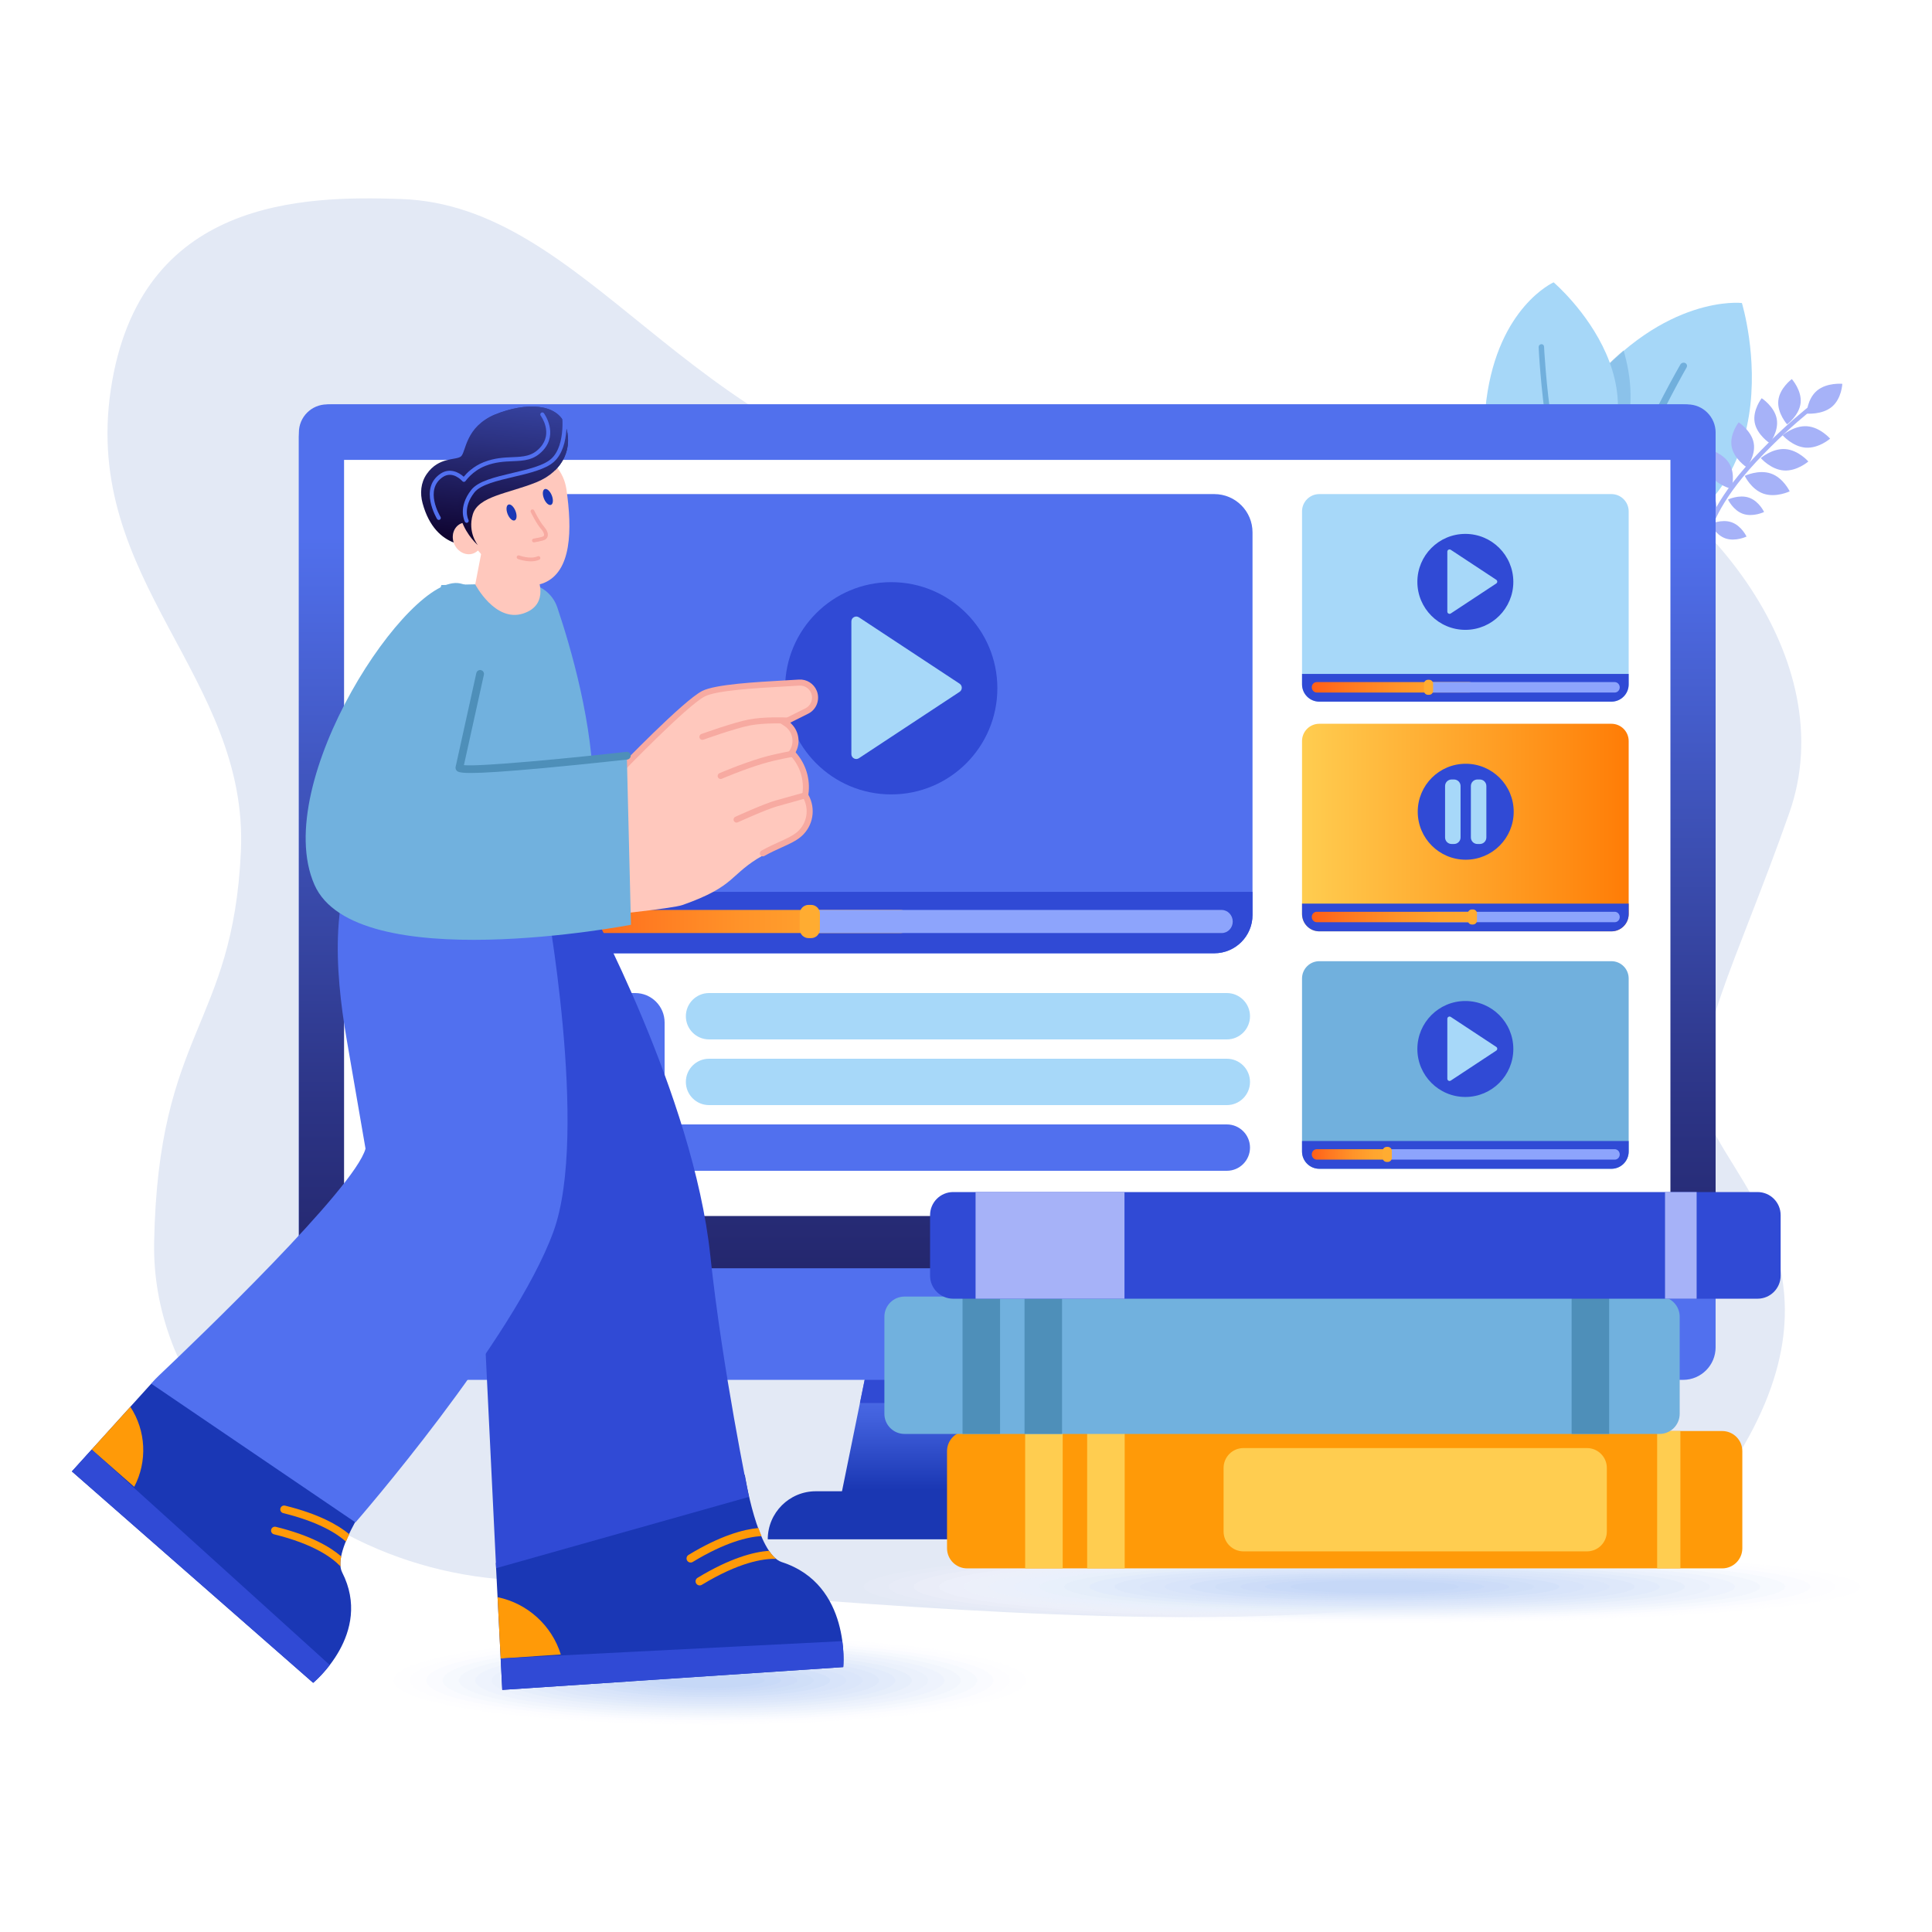 <svg width="500" height="500" viewBox="0 0 500 500" fill="none" xmlns="http://www.w3.org/2000/svg">
<rect x="0" y="0" width="500" height="500" fill="#808080" stroke="none"/>
<g clip-path="url(#clip0_3590_9495)">
<rect width="500" height="500" fill="white"/>
<path d="M500 0H0V500H500V0Z" fill="white"/>
<path d="M134.508 408.974C103.108 407.902 73.696 392.698 55.291 367.233C46.182 354.629 39.548 339.276 39.891 321.448C40.946 266.588 60.232 265.781 62.341 220.419C64.453 175.052 21.282 150.45 28.668 100.867C36.053 51.283 78.572 50.64 103.817 51.505C152.146 53.157 177.868 114.519 246.441 126.124C315.015 137.729 370.701 99.343 408.089 114.338C440.972 127.524 477.032 170.652 463.094 210.317C449.156 249.981 437.189 270.581 441.41 287.462C445.629 304.34 480.577 328.805 448.501 378.7C408.087 441.56 219.87 411.883 134.508 408.974Z" fill="#E3E9F5"/>
<path d="M413.861 144.367C413.861 144.367 390.335 125.141 410.616 100.591C430.897 76.043 450.802 78.419 450.802 78.419C450.802 78.419 467.94 134.333 413.861 144.367Z" fill="#A6D7F8"/>
<path d="M412.249 160.126C412.175 160.153 412.094 160.169 412.014 160.176C411.506 160.219 411.078 159.864 411.059 159.388C410.185 137.486 433.864 96.098 434.871 94.345C435.118 93.917 435.68 93.738 436.125 93.95C436.571 94.162 436.73 94.683 436.483 95.112C436.237 95.536 412.047 137.817 412.902 159.236C412.916 159.633 412.64 159.995 412.249 160.126Z" fill="#71AFDC"/>
<path opacity="0.5" d="M404.023 131.14C400.923 123.321 400.442 112.657 410.29 100.738C413.626 96.7 416.952 93.393 420.18 90.683C423.74 102.817 423.764 119.595 404.023 131.14Z" fill="#71AFDC"/>
<path d="M405.391 130.983C405.391 130.983 381.543 127.683 384.667 103.538C387.791 79.393 402.076 73.069 402.076 73.069C402.076 73.069 437.215 102.976 405.391 130.983Z" fill="#A6D7F8"/>
<path d="M410.995 141.962C410.955 142.007 410.909 142.05 410.859 142.088C410.538 142.317 410.102 142.255 409.888 141.948C400.019 127.919 398.269 91.376 398.2 89.829C398.183 89.448 398.483 89.109 398.869 89.074C399.255 89.036 399.583 89.314 399.6 89.695C399.617 90.071 401.402 127.4 411.055 141.121C411.231 141.376 411.2 141.721 410.995 141.962Z" fill="#71AFDC"/>
<path d="M467.674 110.314C464.279 110.071 461.336 112.64 461.336 112.64C461.336 112.64 463.9 115.605 467.298 115.85C470.693 116.093 473.636 113.524 473.636 113.524C473.636 113.524 471.069 110.56 467.674 110.314Z" fill="#A6B2F8"/>
<path d="M462.031 116.224C458.636 115.981 455.693 118.55 455.693 118.55C455.693 118.55 458.258 121.514 461.655 121.759C465.05 122.002 467.993 119.433 467.993 119.433C467.993 119.433 465.429 116.467 462.031 116.224Z" fill="#A6B2F8"/>
<path d="M458.313 122.548C455.101 121.441 451.539 123.15 451.539 123.15C451.539 123.15 453.184 126.657 456.396 127.764C459.608 128.871 463.17 127.162 463.17 127.162C463.17 127.162 461.525 123.657 458.313 122.548Z" fill="#A6B2F8"/>
<path d="M452.646 128.798C450.067 127.907 447.205 129.281 447.205 129.281C447.205 129.281 448.527 132.098 451.105 132.988C453.684 133.879 456.546 132.505 456.546 132.505C456.546 132.505 455.227 129.688 452.646 128.798Z" fill="#A6B2F8"/>
<path d="M448.103 135.152C445.524 134.262 442.662 135.636 442.662 135.636C442.662 135.636 443.984 138.452 446.562 139.343C449.141 140.233 452.003 138.859 452.003 138.859C452.003 138.859 450.684 136.04 448.103 135.152Z" fill="#A6B2F8"/>
<path d="M460.227 103.662C459.889 106.898 462.501 109.826 462.501 109.826C462.501 109.826 465.661 107.505 465.999 104.269C466.337 101.033 463.725 98.105 463.725 98.105C463.725 98.105 460.566 100.426 460.227 103.662Z" fill="#A6B2F8"/>
<path d="M454.108 109.317C454.682 112.531 458.006 114.698 458.006 114.698C458.006 114.698 460.399 111.65 459.825 108.436C459.251 105.221 455.927 103.055 455.927 103.055C455.927 103.055 453.535 106.1 454.108 109.317Z" fill="#A6B2F8"/>
<path d="M448.147 115.557C448.721 118.771 452.045 120.938 452.045 120.938C452.045 120.938 454.438 117.89 453.864 114.676C453.29 111.462 449.967 109.295 449.967 109.295C449.967 109.295 447.574 112.343 448.147 115.557Z" fill="#A6B2F8"/>
<path d="M442.523 122.705C444.203 125.552 448.087 126.517 448.087 126.517C448.087 126.517 449.246 122.862 447.568 120.014C445.887 117.167 442.003 116.202 442.003 116.202C442.003 116.202 440.844 119.857 442.523 122.705Z" fill="#A6B2F8"/>
<path d="M438.001 129.695C440.186 132.212 444.179 132.495 444.179 132.495C444.179 132.495 444.632 128.695 442.446 126.176C440.26 123.657 436.267 123.376 436.267 123.376C436.267 123.376 435.815 127.179 438.001 129.695Z" fill="#A6B2F8"/>
<path d="M441.605 138.174C441.701 138.262 441.834 138.312 441.991 138.307C442.346 138.298 442.686 138.007 442.753 137.659C442.77 137.569 444.227 130.533 454.536 119.488C464.982 108.298 473.408 102.657 473.491 102.602C473.815 102.388 473.948 101.99 473.789 101.719C473.632 101.448 473.236 101.398 472.913 101.612C472.827 101.669 464.243 107.407 453.646 118.762C442.958 130.212 441.52 137.395 441.463 137.695C441.429 137.89 441.486 138.062 441.605 138.174Z" fill="#A6B2F8"/>
<path d="M470.25 101.083C467.697 103.212 467.545 107.038 467.545 107.038C467.545 107.038 471.533 107.412 474.085 105.283C476.638 103.155 476.79 99.329 476.79 99.329C476.79 99.329 472.802 98.955 470.25 101.083Z" fill="#A6B2F8"/>
<path d="M304.329 390.29H217.021L224.817 351.959H296.531L304.329 390.29Z" fill="url(#paint0_linear_3590_9495)"/>
<path d="M224.817 351.959L222.551 363.107H298.798L296.532 351.959H224.817Z" fill="#304AD3"/>
<path d="M435.576 357.107H85.772C81.119 357.107 77.348 353.336 77.348 348.683V113.081C77.348 108.429 81.119 104.657 85.772 104.657H435.574C440.226 104.657 443.998 108.429 443.998 113.081V348.683C444 353.336 440.229 357.107 435.576 357.107Z" fill="#5170EE"/>
<path d="M444 328.222V111.945C444 107.919 440.735 104.657 436.711 104.657H84.638C80.612 104.657 77.35 107.922 77.35 111.945V328.222H444Z" fill="url(#paint1_linear_3590_9495)"/>
<path d="M432.302 119.019H89.045V314.702H432.302V119.019Z" fill="white"/>
<path d="M322.655 398.376H198.695C198.695 391.505 204.264 385.936 211.136 385.936H310.214C317.083 385.936 322.655 391.505 322.655 398.376Z" fill="#1A37B3"/>
<path d="M417.025 181.591H341.439C338.968 181.591 336.963 179.586 336.963 177.114V132.345C336.963 129.874 338.968 127.869 341.439 127.869H417.025C419.496 127.869 421.501 129.874 421.501 132.345V177.117C421.501 179.588 419.496 181.591 417.025 181.591Z" fill="#A7D8F9"/>
<path d="M379.231 163.005C386.089 163.005 391.648 157.446 391.648 150.588C391.648 143.731 386.089 138.172 379.231 138.172C372.374 138.172 366.814 143.731 366.814 150.588C366.814 157.446 372.374 163.005 379.231 163.005Z" fill="#304AD5"/>
<path d="M387.23 151.005L375.456 158.767C375.076 159.017 374.568 158.745 374.568 158.288V142.765C374.568 142.31 375.076 142.036 375.456 142.286L387.23 150.048C387.573 150.276 387.573 150.779 387.23 151.005Z" fill="#A7D8F9"/>
<path d="M336.965 174.407V177.114C336.965 179.586 338.97 181.591 341.441 181.591H417.027C419.498 181.591 421.503 179.586 421.503 177.114V174.407H336.965Z" fill="#304AD5"/>
<path d="M380.295 179.224H340.793C340.076 179.224 339.493 178.619 339.488 177.874C339.484 177.129 340.06 176.524 340.776 176.524H380.279C380.995 176.524 381.579 177.129 381.584 177.874C381.588 178.619 381.012 179.224 380.295 179.224Z" fill="url(#paint2_linear_3590_9495)"/>
<path d="M417.897 179.224H370.361C369.645 179.224 369.061 178.619 369.057 177.874C369.052 177.129 369.628 176.524 370.345 176.524H417.88C418.597 176.524 419.18 177.129 419.185 177.874C419.19 178.619 418.614 179.224 417.897 179.224Z" fill="#8DA4FC"/>
<path d="M369.856 179.817H369.561C368.989 179.817 368.527 179.355 368.527 178.783V176.96C368.527 176.388 368.989 175.926 369.561 175.926H369.856C370.427 175.926 370.889 176.388 370.889 176.96V178.783C370.887 179.355 370.425 179.817 369.856 179.817Z" fill="#FFAC31"/>
<path d="M417.025 241.033H341.439C338.968 241.033 336.963 239.029 336.963 236.557V191.786C336.963 189.314 338.968 187.31 341.439 187.31H417.025C419.496 187.31 421.501 189.314 421.501 191.786V236.557C421.501 239.029 419.496 241.033 417.025 241.033Z" fill="url(#paint3_linear_3590_9495)"/>
<path d="M379.327 222.493C386.184 222.493 391.743 216.934 391.743 210.076C391.743 203.219 386.184 197.66 379.327 197.66C372.469 197.66 366.91 203.219 366.91 210.076C366.91 216.934 372.469 222.493 379.327 222.493Z" fill="#304AD5"/>
<path d="M336.965 233.85V236.557C336.965 239.029 338.97 241.033 341.441 241.033H417.027C419.498 241.033 421.503 239.029 421.503 236.557V233.85H336.965Z" fill="#304AD5"/>
<path d="M417.897 238.667H370.361C369.645 238.667 369.061 238.062 369.057 237.317C369.052 236.572 369.628 235.967 370.345 235.967H417.88C418.597 235.967 419.18 236.572 419.185 237.317C419.19 238.062 418.614 238.667 417.897 238.667Z" fill="#8DA4FC"/>
<path d="M380.295 238.667H340.793C340.076 238.667 339.493 238.062 339.488 237.317C339.484 236.572 340.06 235.967 340.776 235.967H380.279C380.995 235.967 381.579 236.572 381.584 237.317C381.588 238.062 381.012 238.667 380.295 238.667Z" fill="url(#paint4_linear_3590_9495)"/>
<path d="M381.209 239.26H380.914C380.343 239.26 379.881 238.798 379.881 238.226V236.402C379.881 235.831 380.343 235.369 380.914 235.369H381.209C381.781 235.369 382.243 235.831 382.243 236.402V238.226C382.24 238.798 381.778 239.26 381.209 239.26Z" fill="#FFAC31"/>
<path d="M417.025 302.479H341.439C338.968 302.479 336.963 300.474 336.963 298.002V253.231C336.963 250.76 338.968 248.755 341.439 248.755H417.025C419.496 248.755 421.501 250.76 421.501 253.231V298.002C421.501 300.476 419.496 302.479 417.025 302.479Z" fill="#71B0DD"/>
<path d="M379.231 283.893C386.089 283.893 391.648 278.334 391.648 271.476C391.648 264.619 386.089 259.06 379.231 259.06C372.374 259.06 366.814 264.619 366.814 271.476C366.814 278.334 372.374 283.893 379.231 283.893Z" fill="#304AD5"/>
<path d="M387.23 271.895L375.456 279.657C375.076 279.907 374.568 279.636 374.568 279.178V263.655C374.568 263.2 375.076 262.926 375.456 263.176L387.23 270.938C387.573 271.167 387.573 271.669 387.23 271.895Z" fill="#A7D8F9"/>
<path d="M336.965 295.298V298.005C336.965 300.476 338.97 302.481 341.441 302.481H417.027C419.498 302.481 421.503 300.476 421.503 298.005V295.298H336.965Z" fill="#304AD5"/>
<path d="M417.898 300.112H360.35C359.607 300.112 359.005 299.512 359 298.769C358.995 298.019 359.602 297.41 360.35 297.41H417.881C418.598 297.41 419.181 298.014 419.186 298.76C419.19 299.507 418.614 300.112 417.898 300.112Z" fill="#8DA4FC"/>
<path d="M359.581 298.753C359.586 299.503 358.979 300.112 358.231 300.112H340.793C340.076 300.112 339.493 299.507 339.488 298.762C339.484 298.017 340.06 297.412 340.776 297.412H358.231C358.974 297.412 359.576 298.012 359.581 298.753Z" fill="url(#paint5_linear_3590_9495)"/>
<path d="M359.168 300.707H358.873C358.302 300.707 357.84 300.245 357.84 299.674V297.85C357.84 297.279 358.302 296.817 358.873 296.817H359.168C359.74 296.817 360.202 297.279 360.202 297.85V299.674C360.199 300.245 359.737 300.707 359.168 300.707Z" fill="#FFAC31"/>
<path d="M376.301 218.426H375.675C374.742 218.426 373.984 217.669 373.984 216.736V203.421C373.984 202.488 374.742 201.731 375.675 201.731H376.301C377.234 201.731 377.992 202.488 377.992 203.421V216.736C377.992 217.669 377.234 218.426 376.301 218.426Z" fill="#A7D8F9"/>
<path d="M382.979 218.426H382.353C381.419 218.426 380.662 217.669 380.662 216.736V203.421C380.662 202.488 381.419 201.731 382.353 201.731H382.979C383.912 201.731 384.669 202.488 384.669 203.421V216.736C384.672 217.669 383.914 218.426 382.979 218.426Z" fill="#A7D8F9"/>
<path d="M314.251 246.707H147.048C141.582 246.707 137.148 242.274 137.148 236.807V137.769C137.148 132.302 141.582 127.869 147.048 127.869H314.251C319.717 127.869 324.151 132.302 324.151 137.769V236.807C324.151 242.274 319.717 246.707 314.251 246.707Z" fill="#5170EE"/>
<path d="M230.648 205.593C245.818 205.593 258.115 193.296 258.115 178.126C258.115 162.957 245.818 150.66 230.648 150.66C215.479 150.66 203.182 162.957 203.182 178.126C203.182 193.296 215.479 205.593 230.648 205.593Z" fill="#304AD5"/>
<path d="M248.341 179.05L222.296 196.219C221.455 196.774 220.334 196.172 220.334 195.162V160.824C220.334 159.817 221.455 159.212 222.296 159.767L248.341 176.936C249.101 177.438 249.101 178.55 248.341 179.05Z" fill="#A7D8F9"/>
<path d="M137.148 230.817V236.805C137.148 242.271 141.582 246.705 147.048 246.705H314.251C319.717 246.705 324.151 242.271 324.151 236.805V230.817H137.148Z" fill="#304AD5"/>
<path d="M233.001 241.472H145.62C144.037 241.472 142.744 240.133 142.734 238.483C142.725 236.833 143.999 235.495 145.584 235.495H232.965C234.549 235.495 235.842 236.833 235.851 238.483C235.861 240.133 234.584 241.472 233.001 241.472Z" fill="url(#paint6_linear_3590_9495)"/>
<path d="M316.183 241.472H211.03C209.447 241.472 208.154 240.133 208.145 238.483C208.135 236.833 209.409 235.495 210.995 235.495H316.147C317.73 235.495 319.023 236.833 319.033 238.483C319.042 240.133 317.766 241.472 316.183 241.472Z" fill="#8DA4FC"/>
<path d="M209.906 242.786H209.256C207.994 242.786 206.973 241.764 206.973 240.502V236.467C206.973 235.205 207.994 234.183 209.256 234.183H209.906C211.168 234.183 212.189 235.205 212.189 236.467V240.502C212.189 241.762 211.166 242.786 209.906 242.786Z" fill="#FFAC31"/>
<path d="M317.5 269H183.5C180.186 269 177.5 266.314 177.5 263C177.5 259.686 180.186 257 183.5 257H317.5C320.814 257 323.5 259.686 323.5 263C323.5 266.314 320.814 269 317.5 269Z" fill="#A7D8F9"/>
<path d="M317.5 286H183.5C180.186 286 177.5 283.314 177.5 280C177.5 276.686 180.186 274 183.5 274H317.5C320.814 274 323.5 276.686 323.5 280C323.5 283.314 320.814 286 317.5 286Z" fill="#A7D8F9"/>
<path d="M317.5 303H116.5C113.186 303 110.5 300.314 110.5 297C110.5 293.686 113.186 291 116.5 291H317.5C320.814 291 323.5 293.686 323.5 297C323.5 300.314 320.814 303 317.5 303Z" fill="#5170EE"/>
<path d="M164.383 286H106.117C101.91 286 98.5 282.59 98.5 278.383V264.617C98.5 260.41 101.91 257 106.117 257H164.383C168.59 257 172 260.41 172 264.617V278.383C172 282.59 168.59 286 164.383 286Z" fill="#5170EE"/>
<path opacity="0.056" d="M355.751 420.517C428.793 420.517 488.006 416.094 488.006 410.638C488.006 405.182 428.793 400.76 355.751 400.76C282.709 400.76 223.496 405.182 223.496 410.638C223.496 416.094 282.709 420.517 355.751 420.517Z" fill="#FCFDFF"/>
<path opacity="0.111" d="M355.75 420.031C425.207 420.031 481.512 415.826 481.512 410.638C481.512 405.45 425.207 401.245 355.75 401.245C286.294 401.245 229.988 405.45 229.988 410.638C229.988 415.826 286.294 420.031 355.75 420.031Z" fill="#F9FBFE"/>
<path opacity="0.167" d="M355.749 419.545C421.618 419.545 475.016 415.557 475.016 410.638C475.016 405.719 421.618 401.731 355.749 401.731C289.88 401.731 236.482 405.719 236.482 410.638C236.482 415.557 289.88 419.545 355.749 419.545Z" fill="#F5F8FE"/>
<path opacity="0.222" d="M355.75 419.059C418.032 419.059 468.521 415.289 468.521 410.638C468.521 405.987 418.032 402.217 355.75 402.217C293.468 402.217 242.979 405.987 242.979 410.638C242.979 415.289 293.468 419.059 355.75 419.059Z" fill="#F2F6FD"/>
<path opacity="0.278" d="M355.749 418.576C414.445 418.576 462.028 415.022 462.028 410.638C462.028 406.254 414.445 402.7 355.749 402.7C297.053 402.7 249.471 406.254 249.471 410.638C249.471 415.022 297.053 418.576 355.749 418.576Z" fill="#EFF4FD"/>
<path opacity="0.333" d="M355.75 418.09C410.859 418.09 455.533 414.754 455.533 410.638C455.533 406.522 410.859 403.186 355.75 403.186C300.641 403.186 255.967 406.522 255.967 410.638C255.967 414.754 300.641 418.09 355.75 418.09Z" fill="#ECF2FC"/>
<path opacity="0.389" d="M355.749 417.605C407.271 417.605 449.037 414.486 449.037 410.638C449.037 406.79 407.271 403.671 355.749 403.671C304.227 403.671 262.461 406.79 262.461 410.638C262.461 414.486 304.227 417.605 355.749 417.605Z" fill="#E9F0FC"/>
<path opacity="0.444" d="M355.75 417.121C403.686 417.121 442.546 414.219 442.546 410.638C442.546 407.057 403.686 404.155 355.75 404.155C307.815 404.155 268.955 407.057 268.955 410.638C268.955 414.219 307.815 417.121 355.75 417.121Z" fill="#E6EEFB"/>
<path opacity="0.5" d="M355.749 416.636C400.098 416.636 436.049 413.95 436.049 410.638C436.049 407.326 400.098 404.64 355.749 404.64C311.401 404.64 275.449 407.326 275.449 410.638C275.449 413.95 311.401 416.636 355.749 416.636Z" fill="#E3ECFB"/>
<path opacity="0.556" d="M355.75 416.15C396.511 416.15 429.555 413.682 429.555 410.638C429.555 407.594 396.511 405.126 355.75 405.126C314.989 405.126 281.945 407.594 281.945 410.638C281.945 413.682 314.989 416.15 355.75 416.15Z" fill="#DFE9FB"/>
<path opacity="0.611" d="M355.751 415.664C392.925 415.664 423.06 413.414 423.06 410.638C423.06 407.862 392.925 405.612 355.751 405.612C318.577 405.612 288.441 407.862 288.441 410.638C288.441 413.414 318.577 415.664 355.751 415.664Z" fill="#DCE7FA"/>
<path opacity="0.667" d="M355.75 415.181C389.338 415.181 416.567 413.147 416.567 410.638C416.567 408.129 389.338 406.095 355.75 406.095C322.162 406.095 294.934 408.129 294.934 410.638C294.934 413.147 322.162 415.181 355.75 415.181Z" fill="#D9E5FA"/>
<path opacity="0.722" d="M355.749 414.695C385.75 414.695 410.071 412.879 410.071 410.638C410.071 408.397 385.75 406.581 355.749 406.581C325.748 406.581 301.428 408.397 301.428 410.638C301.428 412.879 325.748 414.695 355.749 414.695Z" fill="#D6E3F9"/>
<path opacity="0.778" d="M355.75 414.21C382.164 414.21 403.576 412.611 403.576 410.638C403.576 408.666 382.164 407.067 355.75 407.067C329.336 407.067 307.924 408.666 307.924 410.638C307.924 412.611 329.336 414.21 355.75 414.21Z" fill="#D3E1F9"/>
<path opacity="0.833" d="M355.749 413.726C378.577 413.726 397.083 412.343 397.083 410.638C397.083 408.932 378.577 407.55 355.749 407.55C332.922 407.55 314.416 408.932 314.416 410.638C314.416 412.343 332.922 413.726 355.749 413.726Z" fill="#D0DFF8"/>
<path opacity="0.889" d="M355.75 413.24C374.991 413.24 390.588 412.075 390.588 410.638C390.588 409.201 374.991 408.036 355.75 408.036C336.51 408.036 320.912 409.201 320.912 410.638C320.912 412.075 336.51 413.24 355.75 413.24Z" fill="#CCDCF8"/>
<path opacity="0.944" d="M355.749 412.755C371.402 412.755 384.092 411.807 384.092 410.638C384.092 409.469 371.402 408.521 355.749 408.521C340.096 408.521 327.406 409.469 327.406 410.638C327.406 411.807 340.096 412.755 355.749 412.755Z" fill="#C9DAF7"/>
<path d="M355.75 412.269C367.818 412.269 377.6 411.539 377.6 410.638C377.6 409.737 367.818 409.007 355.75 409.007C343.683 409.007 333.9 409.737 333.9 410.638C333.9 411.539 343.683 412.269 355.75 412.269Z" fill="#C6D8F7"/>
<path d="M445.704 405.898H250.299C247.423 405.898 245.09 403.567 245.09 400.688V375.56C245.09 372.683 247.421 370.35 250.299 370.35H445.704C448.58 370.35 450.914 372.681 450.914 375.56V400.688C450.911 403.567 448.58 405.898 445.704 405.898Z" fill="#FF9A08"/>
<path d="M291.069 370.353H281.357V405.898H291.069V370.353Z" fill="#FFCD50"/>
<path d="M275.022 370.353H265.311V405.898H275.022V370.353Z" fill="#FFCD50"/>
<path d="M434.883 370.353H428.871V405.898H434.883V370.353Z" fill="#FFCD50"/>
<path d="M321.802 401.493H410.707C413.545 401.493 415.847 399.193 415.847 396.355V379.898C415.847 377.06 413.547 374.76 410.707 374.76H321.802C318.964 374.76 316.664 377.06 316.664 379.898V396.355C316.662 399.19 318.964 401.493 321.802 401.493Z" fill="#FFCD50"/>
<path d="M429.493 371.1H234.088C231.212 371.1 228.879 368.769 228.879 365.891V340.762C228.879 337.886 231.21 335.552 234.088 335.552H429.493C432.369 335.552 434.703 337.883 434.703 340.762V365.891C434.703 368.767 432.372 371.1 429.493 371.1Z" fill="#71B1DE"/>
<path d="M274.86 335.552H265.148V371.098H274.86V335.552Z" fill="#4E8FB9"/>
<path d="M258.815 335.552H249.104V371.098H258.815V335.552Z" fill="#4E8FB9"/>
<path d="M416.45 335.552H406.738V371.098H416.45V335.552Z" fill="#4E8FB9"/>
<path d="M454.846 336.105H246.684C243.38 336.105 240.701 333.426 240.701 330.121V314.483C240.701 311.179 243.38 308.5 246.684 308.5H454.846C458.151 308.5 460.83 311.179 460.83 314.483V330.121C460.83 333.426 458.151 336.105 454.846 336.105Z" fill="#304AD5"/>
<path d="M291.015 308.5H252.477V336.105H291.015V308.5Z" fill="#A6B2F8"/>
<path d="M439.087 308.5H430.906V336.105H439.087V308.5Z" fill="#A6B2F8"/>
<path opacity="0.056" d="M183.697 446.898C231.236 446.898 269.773 441.518 269.773 434.881C269.773 428.245 231.236 422.865 183.697 422.865C136.159 422.865 97.621 428.245 97.621 434.881C97.621 441.518 136.159 446.898 183.697 446.898Z" fill="#FCFDFF"/>
<path opacity="0.111" d="M183.698 446.307C228.902 446.307 265.548 441.192 265.548 434.881C265.548 428.571 228.902 423.455 183.698 423.455C138.493 423.455 101.848 428.571 101.848 434.881C101.848 441.192 138.493 446.307 183.698 446.307Z" fill="#F9FBFE"/>
<path opacity="0.167" d="M183.696 445.717C226.567 445.717 261.32 440.866 261.32 434.881C261.32 428.897 226.567 424.045 183.696 424.045C140.826 424.045 106.072 428.897 106.072 434.881C106.072 440.866 140.826 445.717 183.696 445.717Z" fill="#F5F8FE"/>
<path opacity="0.222" d="M183.696 445.126C224.231 445.126 257.091 440.539 257.091 434.881C257.091 429.223 224.231 424.636 183.696 424.636C143.161 424.636 110.301 429.223 110.301 434.881C110.301 440.539 143.161 445.126 183.696 445.126Z" fill="#F2F6FD"/>
<path opacity="0.278" d="M183.696 444.536C221.897 444.536 252.865 440.213 252.865 434.881C252.865 429.549 221.897 425.226 183.696 425.226C145.495 425.226 114.527 429.549 114.527 434.881C114.527 440.213 145.495 444.536 183.696 444.536Z" fill="#EFF4FD"/>
<path opacity="0.333" d="M183.697 443.945C219.564 443.945 248.64 439.887 248.64 434.881C248.64 429.875 219.564 425.817 183.697 425.817C147.83 425.817 118.754 429.875 118.754 434.881C118.754 439.887 147.83 443.945 183.697 443.945Z" fill="#ECF2FC"/>
<path opacity="0.389" d="M183.697 443.357C217.23 443.357 244.414 439.562 244.414 434.881C244.414 430.2 217.23 426.405 183.697 426.405C150.164 426.405 122.98 430.2 122.98 434.881C122.98 439.562 150.164 443.357 183.697 443.357Z" fill="#E9F0FC"/>
<path opacity="0.444" d="M183.697 442.767C214.895 442.767 240.185 439.236 240.185 434.881C240.185 430.526 214.895 426.995 183.697 426.995C152.5 426.995 127.209 430.526 127.209 434.881C127.209 439.236 152.5 442.767 183.697 442.767Z" fill="#E6EEFB"/>
<path opacity="0.5" d="M183.697 442.176C212.561 442.176 235.959 438.91 235.959 434.881C235.959 430.852 212.561 427.586 183.697 427.586C154.834 427.586 131.436 430.852 131.436 434.881C131.436 438.91 154.834 442.176 183.697 442.176Z" fill="#E3ECFB"/>
<path opacity="0.556" d="M183.698 441.586C210.227 441.586 231.734 438.584 231.734 434.881C231.734 431.178 210.227 428.176 183.698 428.176C157.168 428.176 135.662 431.178 135.662 434.881C135.662 438.584 157.168 441.586 183.698 441.586Z" fill="#DFE9FB"/>
<path opacity="0.611" d="M183.698 440.995C207.892 440.995 227.505 438.258 227.505 434.881C227.505 431.504 207.892 428.767 183.698 428.767C159.504 428.767 139.891 431.504 139.891 434.881C139.891 438.258 159.504 440.995 183.698 440.995Z" fill="#DCE7FA"/>
<path opacity="0.667" d="M183.696 440.407C205.556 440.407 223.277 437.933 223.277 434.881C223.277 431.829 205.556 429.355 183.696 429.355C161.836 429.355 144.115 431.829 144.115 434.881C144.115 437.933 161.836 440.407 183.696 440.407Z" fill="#D9E5FA"/>
<path opacity="0.722" d="M183.697 439.817C203.222 439.817 219.051 437.607 219.051 434.881C219.051 432.155 203.222 429.945 183.697 429.945C164.171 429.945 148.342 432.155 148.342 434.881C148.342 437.607 164.171 439.817 183.697 439.817Z" fill="#D6E3F9"/>
<path opacity="0.778" d="M183.697 439.226C200.889 439.226 214.826 437.281 214.826 434.881C214.826 432.481 200.889 430.536 183.697 430.536C166.505 430.536 152.568 432.481 152.568 434.881C152.568 437.281 166.505 439.226 183.697 439.226Z" fill="#D3E1F9"/>
<path opacity="0.833" d="M183.697 438.636C198.553 438.636 210.597 436.955 210.597 434.881C210.597 432.807 198.553 431.126 183.697 431.126C168.84 431.126 156.797 432.807 156.797 434.881C156.797 436.955 168.84 438.636 183.697 438.636Z" fill="#D0DFF8"/>
<path opacity="0.889" d="M183.697 438.045C196.22 438.045 206.371 436.629 206.371 434.881C206.371 433.134 196.22 431.717 183.697 431.717C171.175 431.717 161.023 433.134 161.023 434.881C161.023 436.629 171.175 438.045 183.697 438.045Z" fill="#CCDCF8"/>
<path opacity="0.944" d="M183.698 437.457C193.886 437.457 202.145 436.304 202.145 434.881C202.145 433.458 193.886 432.305 183.698 432.305C173.509 432.305 165.25 433.458 165.25 434.881C165.25 436.304 173.509 437.457 183.698 437.457Z" fill="#C9DAF7"/>
<path d="M183.696 436.867C191.55 436.867 197.917 435.978 197.917 434.881C197.917 433.785 191.55 432.896 183.696 432.896C175.842 432.896 169.475 433.785 169.475 434.881C169.475 435.978 175.842 436.867 183.696 436.867Z" fill="#C6D8F7"/>
<path d="M135.332 150.955C139.342 150.867 142.946 153.388 144.227 157.186C147.646 167.319 153.677 187.807 153.546 205.864C153.363 231.033 153.085 228.988 153.085 228.988L94.723 227.864L114.208 151.412L135.332 150.955Z" fill="#71B1DE"/>
<path d="M124.816 141.798L122.994 151.241C122.994 151.241 128.12 161.11 135.373 158.784C142.627 156.457 138.916 148.919 138.916 148.919L124.816 141.798Z" fill="#FFC8BD"/>
<path d="M146.588 126.617C145.271 117.541 134.435 113.667 127.254 116.629C120.647 119.355 117.597 127.426 119.876 135.303C119.669 135.353 119.464 135.417 119.264 135.507C117.383 136.362 116.635 138.762 117.592 140.869C118.55 142.976 120.85 143.991 122.731 143.136C123.1 142.969 123.423 142.738 123.7 142.467C127.95 147.469 135.221 153.155 140.766 150.867C147.947 147.905 148.116 137.153 146.588 126.617Z" fill="#FFC8BD"/>
<path d="M133.199 134.672C133.76 134.45 133.851 133.355 133.403 132.227C132.955 131.099 132.137 130.365 131.576 130.588C131.015 130.811 130.924 131.906 131.372 133.034C131.82 134.162 132.638 134.895 133.199 134.672Z" fill="#1A37B5"/>
<path d="M142.597 130.659C143.158 130.436 143.25 129.341 142.802 128.213C142.353 127.085 141.535 126.351 140.975 126.574C140.414 126.797 140.322 127.892 140.77 129.02C141.218 130.148 142.036 130.882 142.597 130.659Z" fill="#1A37B5"/>
<path d="M138.171 140.362C137.935 140.362 137.73 140.191 137.692 139.953C137.649 139.688 137.83 139.438 138.097 139.395C138.861 139.274 140.211 139.01 140.583 138.814C140.702 138.753 140.775 138.653 140.802 138.519C140.835 138.341 140.83 137.826 140.03 136.9C138.733 135.393 137.416 132.634 137.361 132.517C137.247 132.274 137.349 131.984 137.592 131.869C137.835 131.755 138.125 131.857 138.24 132.1C138.252 132.129 139.556 134.86 140.768 136.267C141.559 137.184 141.892 138.005 141.756 138.705C141.673 139.134 141.416 139.479 141.03 139.679C140.395 140.01 138.466 140.322 138.247 140.357C138.221 140.36 138.195 140.362 138.171 140.362Z" fill="#F7AAA1"/>
<path d="M137.364 145.274C135.673 145.274 134.13 144.703 134.037 144.667C133.787 144.572 133.659 144.293 133.754 144.041C133.849 143.791 134.128 143.662 134.38 143.757C134.409 143.767 137.268 144.822 139.154 143.967C139.397 143.855 139.687 143.964 139.797 144.21C139.907 144.455 139.799 144.743 139.554 144.853C138.871 145.164 138.104 145.274 137.364 145.274Z" fill="#F7AAA1"/>
<path d="M119.266 135.507C119.466 135.417 119.671 135.35 119.878 135.302C117.597 127.424 120.647 119.355 127.257 116.629C132.883 114.307 139.416 116.552 143.662 121.712C146.978 118.452 147.821 113.986 146.259 109.914C144.102 104.293 136.002 104.105 128.181 107.252C120.359 110.4 120.614 117.038 119.307 118.112C118 119.188 113.59 118.157 110.447 122.66C108.876 124.912 108.659 127.655 109.369 130.257C111.071 136.491 114.4 139.241 117.419 140.412C116.75 138.429 117.519 136.302 119.266 135.507Z" fill="url(#paint7_linear_3590_9495)"/>
<path d="M123.683 141.086C123.683 141.086 112.285 131.56 123.802 118.25C124.909 116.969 120.357 110.4 128.18 107.252C136.002 104.105 144.102 104.293 146.259 109.914C148.416 115.536 145.992 121.914 138.795 124.819C131.597 127.726 123.742 128.395 122.352 133.138C120.961 137.881 123.683 141.086 123.683 141.086Z" fill="url(#paint8_linear_3590_9495)"/>
<path d="M120.763 135.307C120.58 135.303 120.401 135.203 120.311 135.029C120.232 134.879 118.418 131.314 121.949 126.798C123.746 124.498 128.092 123.474 132.689 122.391C136.623 121.464 140.689 120.505 142.649 118.741C146.687 115.107 145.38 106.229 145.368 106.141C145.325 105.855 145.52 105.586 145.808 105.543C146.096 105.5 146.363 105.695 146.406 105.981C146.465 106.369 147.811 115.51 143.351 119.522C141.192 121.464 136.992 122.455 132.93 123.412C128.708 124.407 124.344 125.436 122.775 127.445C119.682 131.403 121.173 134.414 121.239 134.541C121.37 134.798 121.273 135.114 121.015 135.248C120.935 135.288 120.846 135.307 120.763 135.307Z" fill="#5170EF"/>
<path d="M113.551 134.557C113.379 134.555 113.21 134.464 113.112 134.307C113.065 134.229 108.336 126.391 114.012 122.584C116.381 120.995 118.758 122.229 120.01 123.384C120.736 122.498 122.474 120.674 125.198 119.603C127.984 118.507 130.431 118.405 132.593 118.314C135.455 118.195 137.717 118.1 139.784 115.831C143.198 112.081 140.065 107.757 139.929 107.574C139.758 107.341 139.805 107.012 140.036 106.841C140.27 106.667 140.596 106.714 140.77 106.948C140.808 107 144.562 112.143 140.56 116.538C138.198 119.131 135.622 119.238 132.636 119.364C130.558 119.45 128.203 119.55 125.581 120.581C122.279 121.881 120.51 124.455 120.491 124.481C120.398 124.617 120.251 124.703 120.086 124.712C119.922 124.719 119.765 124.655 119.658 124.531C119.558 124.417 117.181 121.726 114.596 123.46C109.758 126.705 113.831 133.474 114.005 133.762C114.158 134.01 114.079 134.331 113.834 134.484C113.748 134.536 113.648 134.56 113.551 134.557Z" fill="#5170EF"/>
<path d="M39.319 357.902L18.6 380.8L81.043 435.514C81.043 435.514 96.626 422.748 88.55 406.929C85.662 401.274 97.212 385.586 97.212 385.586L39.319 357.902Z" fill="#1A37B5"/>
<path d="M33.73 364.079L23.723 375.138L34.735 384.788C38.185 378.236 37.797 370.264 33.73 364.079Z" fill="#FF9A08"/>
<path d="M18.6 380.8L81.043 435.514C81.043 435.514 83.109 433.819 85.347 430.902L23.723 375.138L18.6 380.8Z" fill="#304AD5"/>
<path d="M73.296 391.595C82.227 393.786 87.022 396.74 89.543 398.974C89.805 398.343 90.093 397.705 90.4 397.067C87.529 394.679 82.493 391.8 73.772 389.66C73.236 389.529 72.698 389.855 72.567 390.39C72.434 390.924 72.758 391.462 73.296 391.595Z" fill="#FF9A08"/>
<path d="M70.908 397.076C81.161 399.59 85.968 403.112 88.13 405.393C88.049 404.612 88.116 403.738 88.306 402.8C85.492 400.364 80.418 397.357 71.382 395.14C70.847 395.01 70.308 395.336 70.177 395.871C70.046 396.405 70.37 396.945 70.908 397.076Z" fill="#FF9A08"/>
<path d="M128.318 404.486L129.987 437.341L218.233 431.441C218.233 431.441 220.335 410.083 202.33 404.269C195.895 402.191 192.756 381.676 192.756 381.676L128.318 404.486Z" fill="#1A37B5"/>
<path d="M128.768 413.348L129.575 429.217L145.137 428.176C142.794 420.643 136.491 414.936 128.768 413.348Z" fill="#FF9A08"/>
<path d="M129.987 437.341L218.232 431.441C218.232 431.441 218.51 428.607 217.994 424.724L129.572 429.217L129.987 437.341Z" fill="#304AD5"/>
<path d="M179.289 404.226C187.661 399.141 193.499 397.748 197.08 397.529C196.801 396.855 196.537 396.16 196.287 395.448C192.325 395.814 186.366 397.445 178.187 402.412C177.687 402.717 177.525 403.369 177.83 403.872C178.135 404.372 178.782 404.533 179.289 404.226Z" fill="#FF9A08"/>
<path d="M181.627 410.15C191.239 404.314 197.511 403.338 200.858 403.424C200.208 402.895 199.601 402.188 199.037 401.341C195.082 401.631 188.996 403.193 180.525 408.336C180.025 408.641 179.863 409.293 180.168 409.795C180.473 410.295 181.123 410.457 181.627 410.15Z" fill="#FF9A08"/>
<path d="M105.824 232.062L121.412 299.491C124.6 313.279 125.898 327.438 125.272 341.576L128.398 405.848L193.827 387.395C193.827 387.395 186.908 354.098 183.817 324.841C179.439 283.422 152.031 233.302 152.031 233.302L105.824 232.062Z" fill="#304AD5"/>
<path d="M141.104 231.621C141.104 231.621 152.516 293.086 143.257 318.657C133.004 346.976 92 394 92 394L39.143 358.098C39.143 358.098 39.781 357.267 41.159 355.962C51.074 346.571 91.823 307.5 94.595 297.276L89.716 268.979C86.643 251.152 84.997 228.5 95.726 216.136L141.104 231.621Z" fill="#5170EF"/>
<path d="M208.352 206.393L208.404 206.014C208.923 202.255 207.728 198.443 205.154 195.645L204.876 195.343C206.602 192.893 205.943 189.467 203.431 187.81L202.94 187.486L208.8 184.552C210.595 183.652 211.383 181.5 210.607 179.619C209.969 178.076 208.433 177.11 206.788 177.217C200.269 177.641 185.893 178.124 182.045 180.081C177.188 182.55 160.031 200.412 160.031 200.412C159.078 200.822 134.395 204.417 122.354 206.155C118.788 206.669 115.493 204.164 115.033 200.591L110 161.548C109.057 155.888 82.702 212.936 82.702 212.936C81.64 221.395 84.716 229.957 91.204 235.488C95.671 239.295 101.502 241.595 107.957 241.502C107.957 241.502 171.483 236.017 176.604 234.222C190.65 229.295 188.726 226.288 197.4 221.407C201.302 219.21 204.719 218.272 206.807 216.46C209.688 213.955 210.345 209.702 208.352 206.393Z" fill="#FFC8BD"/>
<path d="M197.432 221.622C197.158 221.622 196.894 221.479 196.751 221.224C196.539 220.848 196.673 220.372 197.049 220.16C198.692 219.236 200.256 218.526 201.639 217.9C203.544 217.036 205.189 216.291 206.33 215.303C208.939 213.043 209.525 209.229 207.723 206.236L207.58 206L207.67 205.348C208.161 201.803 207.049 198.255 204.62 195.614L203.913 194.848L204.277 194.331C204.987 193.326 205.249 192.1 205.018 190.879C204.785 189.645 204.082 188.588 203.039 187.9L201.418 186.831L208.487 183.291C209.908 182.579 210.539 180.85 209.923 179.355C209.413 178.119 208.187 177.35 206.877 177.433C205.858 177.5 204.649 177.567 203.318 177.643C196.237 178.038 185.539 178.638 182.437 180.214C177.754 182.598 160.804 200.212 160.632 200.391C160.332 200.703 159.839 200.712 159.527 200.412C159.216 200.112 159.206 199.619 159.506 199.307C160.211 198.574 176.811 181.322 181.73 178.822C185.125 177.095 195.589 176.51 203.232 176.081C204.558 176.007 205.763 175.941 206.777 175.874C208.756 175.745 210.604 176.905 211.37 178.76C212.299 181.007 211.342 183.612 209.189 184.688L204.494 187.038C205.566 187.945 206.287 189.181 206.554 190.586C206.823 192.014 206.589 193.45 205.894 194.691C208.554 197.66 209.766 201.61 209.218 205.56L209.201 205.672C211.223 209.279 210.468 213.783 207.351 216.483C206.039 217.619 204.299 218.41 202.282 219.322C200.93 219.933 199.396 220.629 197.816 221.519C197.694 221.588 197.563 221.622 197.432 221.622Z" fill="#F7AAA1"/>
<path d="M181.778 191.474C181.456 191.474 181.156 191.276 181.042 190.957C180.897 190.55 181.106 190.102 181.514 189.957C181.849 189.836 189.804 186.981 193.775 186.21C197.78 185.433 203.349 185.679 203.585 185.688C204.016 185.707 204.349 186.074 204.33 186.505C204.311 186.936 203.947 187.267 203.514 187.25C203.459 187.248 197.895 187.002 194.075 187.745C190.221 188.493 182.125 191.4 182.045 191.429C181.954 191.457 181.866 191.474 181.778 191.474Z" fill="#F7AAA1"/>
<path d="M186.504 201.602C186.202 201.602 185.914 201.426 185.785 201.129C185.614 200.731 185.797 200.272 186.195 200.102C186.249 200.079 191.844 197.676 196.944 196.152C200.754 195.012 204.894 194.341 205.068 194.312C205.494 194.241 205.897 194.533 205.964 194.96C206.033 195.386 205.742 195.788 205.316 195.855C205.275 195.862 201.102 196.541 197.392 197.65C192.38 199.148 186.868 201.514 186.814 201.538C186.711 201.583 186.606 201.602 186.504 201.602Z" fill="#F7AAA1"/>
<path d="M190.618 212.883C190.32 212.883 190.037 212.714 189.906 212.426C189.728 212.033 189.901 211.569 190.294 211.391C190.597 211.252 197.761 207.998 200.659 207.186L208.178 205.081L208.599 206.586L201.078 208.693C198.294 209.472 191.013 212.781 190.939 212.814C190.837 212.862 190.725 212.883 190.618 212.883Z" fill="#F7AAA1"/>
<path d="M124.251 174.405C124.251 174.405 132.109 153.85 119.068 150.986C106.028 148.122 69.747 202.479 81.368 228.953C91.954 253.069 163.294 239.333 163.294 239.333L162.223 195.572C162.223 195.572 117.69 200.564 118.909 198.595L124.251 174.405Z" fill="#71B1DE"/>
<path d="M121.854 200.048C118.552 200.048 118.304 199.655 118.059 199.267C117.871 198.972 117.838 198.612 117.954 198.288L123.276 174.188C123.395 173.648 123.931 173.31 124.469 173.426C125.009 173.545 125.35 174.079 125.231 174.619L120.062 198.026C124.571 198.441 147.688 196.195 162.114 194.579C162.664 194.514 163.157 194.912 163.219 195.462C163.281 196.012 162.885 196.505 162.335 196.567C162.231 196.579 151.624 197.764 141.031 198.743C130.493 199.717 124.885 200.048 121.854 200.048Z" fill="#4E8FB9"/>
</g>
<defs>
<linearGradient id="paint0_linear_3590_9495" x1="260.674" y1="351.96" x2="260.674" y2="390.29" gradientUnits="userSpaceOnUse">
<stop offset="0.148" stop-color="#5170ED"/>
<stop offset="0.4" stop-color="#4160DC"/>
<stop offset="0.877" stop-color="#1A37B3"/>
</linearGradient>
<linearGradient id="paint1_linear_3590_9495" x1="260.674" y1="104.657" x2="260.674" y2="328.221" gradientUnits="userSpaceOnUse">
<stop offset="0.152" stop-color="#5170ED"/>
<stop offset="0.418" stop-color="#4157C1"/>
<stop offset="0.812" stop-color="#2C3485"/>
<stop offset="1" stop-color="#24276E"/>
</linearGradient>
<linearGradient id="paint2_linear_3590_9495" x1="339.489" y1="177.873" x2="381.583" y2="177.873" gradientUnits="userSpaceOnUse">
<stop stop-color="#FF5F18"/>
<stop offset="0.211" stop-color="#FF7620"/>
<stop offset="0.526" stop-color="#FF9329"/>
<stop offset="0.8" stop-color="#FFA52F"/>
<stop offset="1" stop-color="#FFAB31"/>
</linearGradient>
<linearGradient id="paint3_linear_3590_9495" x1="336.965" y1="214.172" x2="421.501" y2="214.172" gradientUnits="userSpaceOnUse">
<stop stop-color="#FFCD50"/>
<stop offset="0.838" stop-color="#FF8A12"/>
<stop offset="1" stop-color="#FF7C06"/>
</linearGradient>
<linearGradient id="paint4_linear_3590_9495" x1="339.489" y1="237.316" x2="381.583" y2="237.316" gradientUnits="userSpaceOnUse">
<stop stop-color="#FF5F18"/>
<stop offset="0.211" stop-color="#FF7620"/>
<stop offset="0.526" stop-color="#FF9329"/>
<stop offset="0.8" stop-color="#FFA52F"/>
<stop offset="1" stop-color="#FFAB31"/>
</linearGradient>
<linearGradient id="paint5_linear_3590_9495" x1="339.489" y1="298.762" x2="359.582" y2="298.762" gradientUnits="userSpaceOnUse">
<stop stop-color="#FF5F18"/>
<stop offset="0.211" stop-color="#FF7620"/>
<stop offset="0.526" stop-color="#FF9329"/>
<stop offset="0.8" stop-color="#FFA52F"/>
<stop offset="1" stop-color="#FFAB31"/>
</linearGradient>
<linearGradient id="paint6_linear_3590_9495" x1="142.733" y1="238.483" x2="235.85" y2="238.483" gradientUnits="userSpaceOnUse">
<stop stop-color="#FF5F18"/>
<stop offset="0.211" stop-color="#FF7620"/>
<stop offset="0.526" stop-color="#FF9329"/>
<stop offset="0.8" stop-color="#FFA52F"/>
<stop offset="1" stop-color="#FFAB31"/>
</linearGradient>
<linearGradient id="paint7_linear_3590_9495" x1="129.595" y1="104.346" x2="125.959" y2="141.694" gradientUnits="userSpaceOnUse">
<stop stop-color="#35419D"/>
<stop offset="0.266" stop-color="#2C3282"/>
<stop offset="0.834" stop-color="#140C3F"/>
<stop offset="1" stop-color="#0D002A"/>
</linearGradient>
<linearGradient id="paint8_linear_3590_9495" x1="134.505" y1="104.825" x2="130.906" y2="141.79" gradientUnits="userSpaceOnUse">
<stop stop-color="#35419D"/>
<stop offset="0.266" stop-color="#2C3282"/>
<stop offset="0.834" stop-color="#140C3F"/>
<stop offset="1" stop-color="#0D002A"/>
</linearGradient>
<clipPath id="clip0_3590_9495">
<rect width="500" height="500" fill="white"/>
</clipPath>
</defs>
</svg>
